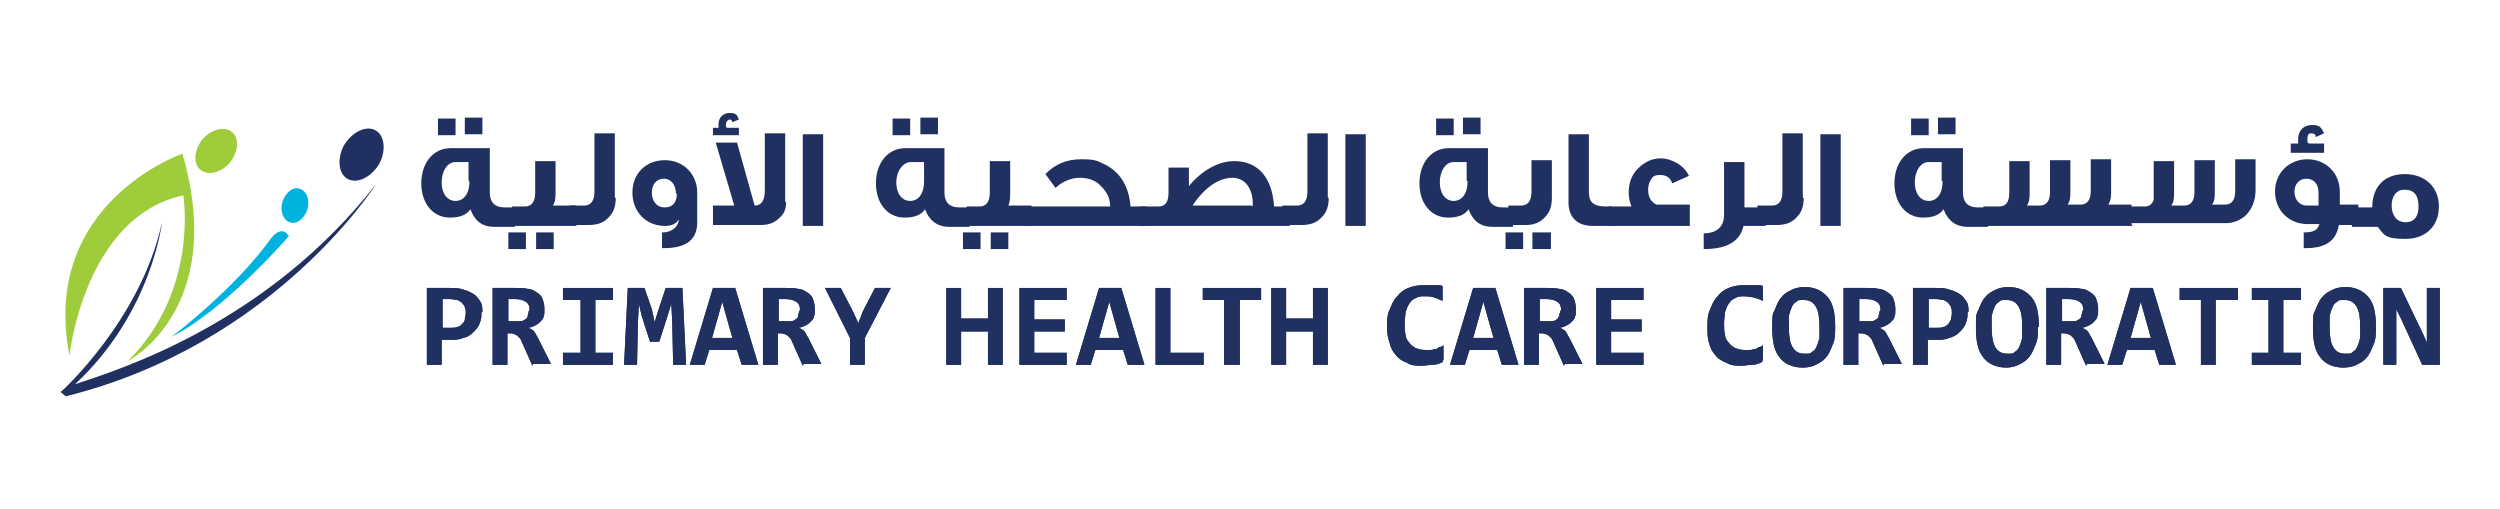 <?xml version="1.0" encoding="UTF-8"?>
<svg id="Layer_3" data-name="Layer 3" xmlns="http://www.w3.org/2000/svg" viewBox="0 0 270 55">
  <defs>
    <style>
      .cls-1 {
        fill: #00b3df;
      }

      .cls-2 {
        fill: #9ecc3b;
      }

      .cls-3 {
        fill: #203061;
      }
    </style>
  </defs>
  <g>
    <g>
      <path class="cls-3" d="m52.1,14.5h-1.9v-1.8h1.9v1.8Zm-1.5,5v-2h-1.4c-.9,0-1.5,1-1.5,2.2s.6,2,1.5,2,1.5-.8,1.5-2.1m-1.5-5h-1.9v-1.8h1.9v1.8Zm6.4,9.9h-2.2c-1.3,0-2.1-.6-2.6-1.9-.4.6-1.1.9-2.2.9-1.9,0-3.1-1.6-3.1-3.7s1.2-3.8,3.2-3.8c0,0,1.4,0,4.2,0v4.8c0,1,.5,1.6,1.6,1.6h1.1v2.1Z"/>
      <path class="cls-3" d="m59.8,26.9h-1.9v-1.8h1.9v1.8Zm2.5-2.5h-7v-2.1h1.4c.7,0,1.1-.5,1.1-1.5v-3.4h2.2v3.3c0,.6,0,1.1-.3,1.5h2.5v2.1Zm-5.5,2.5h-1.9v-1.8h1.9v1.8Z"/>
      <path class="cls-3" d="m66.5,21.4c0,.8-.2,1.5-.7,2-.5.6-1.2.9-2.2.9h-2.1v-2.1h1.6c.7,0,1.1-.5,1.1-1.5v-6.3h2.2v6.9Z"/>
      <path class="cls-3" d="m73,20.9c0-.9-.5-1.6-1.3-1.6s-1.3.6-1.3,1.5.5,1.6,1.4,1.6,1.3-.6,1.3-1.5m2.2,3.1c0,1.9-1.2,2.8-3.6,2.8h-.2v-1.7h.1c.9,0,1.7-.6,1.7-1.4-.3.5-.8.7-1.5.7-2,0-3.5-1.5-3.5-3.6s1.5-3.5,3.5-3.5,3.5,1.5,3.5,3.5v3.1Z"/>
      <path class="cls-3" d="m84.9,21.8c0,.8-.2,1.3-.8,1.8-.5.5-1.2.7-1.9.7h-5.2v-2.1h2.3l-2-6.8h2.3l1.9,6.8c.7,0,1.1-.5,1.1-1.6v-6.2h2.2v7.4Zm-5.1-7.2h-2.8v-.8h.6c0-.1,0-.3,0-.4,0-.7.5-1.2,1.2-1.2s.8.2,1,.7l-.7.3c0-.2-.2-.3-.3-.3s-.4.2-.4.5,0,.4.2.4h1.2v.8Z"/>
    </g>
    <rect class="cls-3" x="86.7" y="14.5" width="2.2" height="9.9"/>
    <g>
      <path class="cls-3" d="m101.3,14.5h-1.9v-1.8h1.9v1.8Zm-1.5,5v-2h-1.4c-.9,0-1.6,1-1.6,2.2s.6,2,1.5,2,1.5-.8,1.5-2.1m-1.5-5h-1.9v-1.8h1.9v1.8Zm6.4,9.9h-2.2c-1.2,0-2.1-.6-2.6-1.9-.4.6-1.1.9-2.2.9-1.9,0-3.1-1.6-3.1-3.7s1.2-3.8,3.2-3.8c0,0,1.4,0,4.2,0v4.8c0,1,.5,1.6,1.6,1.6h1.1v2.1Z"/>
      <path class="cls-3" d="m108.9,26.9h-1.9v-1.8h1.9v1.8Zm2.5-2.5h-7v-2.1h1.4c.7,0,1.1-.5,1.1-1.5v-3.4h2.2v3.3c0,.6,0,1.1-.2,1.5h2.5v2.1Zm-5.5,2.5h-1.9v-1.8h1.9v1.8Z"/>
      <path class="cls-3" d="m123.8,24.4h-12.8v-2.1h8.9c0-.8-.3-1.5-.9-2.1-.6-.7-1.4-1-2.4-1s-2,.5-2.6,1.1c-.2-.3-.6-.8-1.1-1.5,1.1-1.1,2.3-1.6,3.9-1.6s1.7.2,2.4.5c1.7.8,2.7,2.3,2.9,4.6h1.7v2.1Z"/>
      <path class="cls-3" d="m135.3,22.3v-.3c0-1.6-.8-2.8-2.2-2.8s-3,1-4.3,3h6.4Zm4,2.1h-16.2v-2.1h2c.7,0,1.1-.4,1.1-1.5v-2.7h2.2v2c1.4-1.7,3.2-2.7,4.9-2.7,2.6,0,4.1,1.8,4.3,4.9h1.7v2.1Z"/>
      <path class="cls-3" d="m143.5,21.4c0,.8-.2,1.5-.7,2-.5.6-1.2.9-2.2.9h-2.1v-2.1h1.6c.7,0,1.1-.5,1.1-1.5v-6.3h2.2v6.9Z"/>
    </g>
    <rect class="cls-3" x="145.3" y="14.5" width="2.2" height="9.9"/>
    <g>
      <path class="cls-3" d="m159.9,14.5h-1.9v-1.8h1.9v1.8Zm-1.5,5v-2h-1.4c-.9,0-1.5,1-1.5,2.2s.6,2,1.5,2,1.5-.8,1.5-2.1m-1.5-5h-1.9v-1.8h1.9v1.8Zm6.4,9.9h-2.2c-1.3,0-2.1-.6-2.6-1.9-.4.6-1.1.9-2.2.9-1.9,0-3.1-1.6-3.1-3.7s1.2-3.8,3.2-3.8c0,0,1.4,0,4.2,0v4.8c0,1,.5,1.6,1.6,1.6h1.1v2.1Z"/>
      <path class="cls-3" d="m167.5,26.9h-2v-1.8h2v1.8Zm.1-5.5c0,.8-.2,1.5-.7,2-.5.6-1.2.9-2.1.9h-1.9v-2.1h1.4c.7,0,1.1-.5,1.1-1.5v-3.4h2.2v4Zm-3.1,5.5h-1.9v-1.8h1.9v1.8Z"/>
      <path class="cls-3" d="m174.1,24.4h-2.1c-1.7,0-2.6-1-2.6-2.5v-7.4h2.2v6.2c0,1,.3,1.6,1.9,1.6h.6v2.1Z"/>
      <path class="cls-3" d="m182.5,24.4h-8.8v-2.1h2.5c-.2-.5-.3-1-.3-1.5,0-1,.3-1.9,1-2.6.7-.7,1.5-1.1,2.5-1.1s2.5.7,3,1.9l-1.8.8c-.2-.6-.6-.9-1.3-.9s-.8.2-1,.5c-.2.3-.3.7-.3,1.1,0,.8.3,1.3.9,1.6h3.6v2.1Z"/>
      <path class="cls-3" d="m190.7,24.4h-2.4c-.4,1.7-1.8,2.5-4.3,2.5v-1.7c1.4,0,2.2-.7,2.2-2v-5.7h2.2v4.9h2.3v2.1Z"/>
      <path class="cls-3" d="m194.8,21.4c0,.8-.2,1.5-.7,2-.5.6-1.2.9-2.2.9h-2.1v-2.1h1.6c.7,0,1.1-.5,1.1-1.5v-6.3h2.2v6.9Z"/>
    </g>
    <rect class="cls-3" x="196.6" y="14.5" width="2.2" height="9.9"/>
    <g>
      <path class="cls-3" d="m211.2,14.5h-1.9v-1.8h1.9v1.8Zm-1.5,5v-2h-1.4c-.9,0-1.5,1-1.5,2.2s.6,2,1.5,2,1.5-.8,1.5-2.1m-1.5-5h-1.9v-1.8h1.9v1.8Zm6.4,9.9h-2.2c-1.2,0-2.1-.6-2.6-1.9-.4.6-1.1.9-2.2.9-1.9,0-3.1-1.6-3.1-3.7s1.2-3.8,3.2-3.8c0,0,1.4,0,4.2,0v4.8c0,1,.5,1.6,1.6,1.6h1.1v2.1Z"/>
      <path class="cls-3" d="m230.3,24.4h-16.1v-2.1h1.7c.7,0,1.1-.4,1.1-1.5v-3.4h2.2v3.3c0,.6,0,1.1-.3,1.5h1.4c.7,0,1.1-.5,1.1-1.4v-3.5h2.2v3.3c0,.6,0,1.1-.3,1.5h1.4c.7,0,1.1-.5,1.1-1.4v-3.5h2.2v3.3c0,.6,0,1.1-.3,1.6h2.5v2.1Z"/>
      <path class="cls-3" d="m229.6,24.4v-2.1h2c.5,0,.8-.2,1-.7,0-.1,0-.4,0-.8v-3.4h2.2v3.3c0,.6,0,1.1-.3,1.5h1.4c.7,0,1.1-.5,1.1-1.4v-3.5h2.2v3.3c0,.6,0,1.1-.3,1.5h1.4c.7,0,1.1-.5,1.1-1.4v-3.5h2.2v3.3c0,1.2-.4,2.1-1.1,2.8-.6.5-1.3.8-2.1.8h-10.9Z"/>
      <path class="cls-3" d="m250.4,22.3v-1.5c0-.9-.5-1.5-1.3-1.5s-1.3.6-1.3,1.4.5,1.5,1.3,1.5h1.3Zm.5-5.8h-3.5v-1h.8c0-.2,0-.4,0-.5,0-.9.6-1.5,1.5-1.5s1,.3,1.3.9l-.9.4c0-.3-.2-.4-.5-.4s-.4.2-.4.6,0,.5.3.5h1.5v1Zm3.8,7.8h-2.1c-.3,1.7-1.4,2.5-3.6,2.5h-.2v-1.7c1,0,1.5-.2,1.7-.9-.2,0-.6,0-1.3,0-2,0-3.5-1.5-3.5-3.5s1.5-3.5,3.5-3.5,3.5,1.5,3.5,3.5v1.4h2v2.1Z"/>
      <path class="cls-3" d="m261.2,22.3c0-1.2-.5-1.8-1.4-1.8h-.2c-.8,0-1.3.7-1.3,1.7s.5,1.8,1.5,1.8,1.4-.7,1.4-1.7m2.2,0c0,2.1-1.4,3.5-3.6,3.5s-2.3-.4-3-1.3h-2.8v-2.1h2.2c0-2.2,1.3-3.6,3.5-3.6s3.7,1.4,3.7,3.5"/>
      <path class="cls-3" d="m50.3,33.8c0-.2,0-.4-.1-.6,0-.2-.2-.3-.3-.5-.1-.1-.3-.2-.5-.3-.2,0-.5-.1-.8-.1h-.8v3.1h.9c.3,0,.5,0,.7-.1.2,0,.4-.2.5-.3.1-.1.3-.3.3-.5,0-.2.1-.4.1-.7m1.7-.1c0,.4,0,.8-.2,1.2-.1.4-.4.7-.7,1-.3.3-.6.5-1.1.6-.4.2-.9.2-1.5.2h-.8v2.7h-1.6v-8.3h2.5c.5,0,1,0,1.5.2.4.1.8.3,1.1.5.3.2.5.5.7.8.2.3.2.7.2,1.1"/>
      <path class="cls-3" d="m50.3,33.8c0-.2,0-.4-.1-.6,0-.2-.2-.3-.3-.5-.1-.1-.3-.2-.5-.3-.2,0-.5-.1-.8-.1h-.8v3.1h.9c.3,0,.5,0,.7-.1.2,0,.4-.2.5-.3.1-.1.3-.3.3-.5,0-.2.1-.4.1-.7m1.7-.1c0,.4,0,.8-.2,1.2-.1.4-.4.7-.7,1-.3.3-.6.5-1.1.6-.4.2-.9.2-1.5.2h-.8v2.7h-1.6v-8.3h2.5c.5,0,1,0,1.5.2.4.1.8.3,1.1.5.3.2.5.5.7.8.2.3.2.7.2,1.1"/>
      <path class="cls-3" d="m57.2,33.5c0-.4-.1-.7-.4-.9-.3-.2-.7-.3-1.2-.3h-.7v2.4h.6c.2,0,.5,0,.7,0,.2,0,.4-.1.5-.2.1,0,.3-.2.3-.4,0-.2.1-.3.1-.5m.4,5.9l-1.2-2.7c-.1-.3-.3-.4-.5-.6-.2-.1-.4-.2-.7-.2h-.3v3.4h-1.6v-8.3h2.5c.5,0,.9,0,1.3.1.4,0,.7.2,1,.4.3.2.5.4.6.7.1.3.2.6.2,1.1s0,.6-.1.8c0,.2-.2.4-.4.6-.2.2-.4.3-.6.4-.2.1-.5.2-.7.2.2,0,.4.2.6.3.2.2.3.5.5.8l1.4,2.8h-1.9Z"/>
      <path class="cls-3" d="m57.2,33.5c0-.4-.1-.7-.4-.9-.3-.2-.7-.3-1.2-.3h-.7v2.4h.6c.2,0,.5,0,.7,0,.2,0,.4-.1.5-.2.1,0,.3-.2.3-.4,0-.2.1-.3.1-.5m.4,5.9l-1.2-2.7c-.1-.3-.3-.4-.5-.6-.2-.1-.4-.2-.7-.2h-.3v3.4h-1.6v-8.3h2.5c.5,0,.9,0,1.3.1.4,0,.7.2,1,.4.3.2.5.4.6.7.1.3.2.6.2,1.1s0,.6-.1.8c0,.2-.2.4-.4.6-.2.2-.4.3-.6.4-.2.1-.5.2-.7.2.2,0,.4.2.6.3.2.2.3.5.5.8l1.4,2.8h-1.9Z"/>
    </g>
    <polygon class="cls-3" points="60.8 31.1 60.8 32.4 62.7 32.4 62.7 38.1 60.8 38.1 60.8 39.4 66.2 39.4 66.2 38.1 64.3 38.1 64.3 32.4 66.2 32.4 66.2 31.1 60.8 31.1"/>
    <polygon class="cls-3" points="60.8 31.1 60.8 32.4 62.7 32.4 62.7 38.1 60.8 38.1 60.8 39.4 66.2 39.4 66.2 38.1 64.3 38.1 64.3 32.4 66.2 32.4 66.2 31.1 60.8 31.1"/>
    <polygon class="cls-3" points="71.9 31.1 71.1 33.5 70.7 34.8 70.4 33.4 69.6 31.1 67.8 31.1 67.4 39.4 68.8 39.4 68.9 34.7 69 32.8 69.3 34.1 70.2 36.9 71.2 36.9 72.1 34.1 72.5 32.8 72.6 34.7 72.7 39.4 74.1 39.4 73.7 31.1 71.9 31.1"/>
    <polygon class="cls-3" points="71.9 31.1 71.1 33.5 70.7 34.8 70.4 33.4 69.6 31.1 67.8 31.1 67.4 39.4 68.8 39.4 68.9 34.7 69 32.8 69.3 34.1 70.2 36.9 71.2 36.9 72.1 34.1 72.5 32.8 72.6 34.7 72.7 39.4 74.1 39.4 73.7 31.1 71.9 31.1"/>
    <path class="cls-3" d="m78,32.6l1.1,3.9h-2.2l1.1-3.9Zm-1-1.5l-2.5,8.3h1.6l.5-1.6h3l.5,1.6h1.8l-2.5-8.3h-2.2Z"/>
    <path class="cls-3" d="m78,32.6l1.1,3.9h-2.2l1.1-3.9Zm-1-1.5l-2.5,8.3h1.6l.5-1.6h3l.5,1.6h1.8l-2.5-8.3h-2.2Z"/>
    <g>
      <path class="cls-3" d="m86.4,33.5c0-.4-.1-.7-.4-.9-.3-.2-.7-.3-1.2-.3h-.7v2.4h.6c.2,0,.5,0,.7,0,.2,0,.4-.1.5-.2.1,0,.3-.2.3-.4,0-.2.1-.3.1-.5m.4,5.9l-1.2-2.7c-.1-.3-.3-.4-.5-.6-.2-.1-.4-.2-.7-.2h-.3v3.4h-1.6v-8.3h2.5c.5,0,.9,0,1.3.1.4,0,.7.2,1,.4.3.2.5.4.6.7.1.3.2.6.2,1.1s0,.6-.1.8c0,.2-.2.4-.4.6-.2.2-.4.3-.6.4-.2.1-.5.2-.7.2.2,0,.4.2.6.3.2.2.3.5.5.8l1.4,2.8h-1.9Z"/>
      <path class="cls-3" d="m86.4,33.5c0-.4-.1-.7-.4-.9-.3-.2-.7-.3-1.2-.3h-.7v2.4h.6c.2,0,.5,0,.7,0,.2,0,.4-.1.5-.2.1,0,.3-.2.3-.4,0-.2.1-.3.1-.5m.4,5.9l-1.2-2.7c-.1-.3-.3-.4-.5-.6-.2-.1-.4-.2-.7-.2h-.3v3.4h-1.6v-8.3h2.5c.5,0,.9,0,1.3.1.4,0,.7.2,1,.4.3.2.5.4.6.7.1.3.2.6.2,1.1s0,.6-.1.8c0,.2-.2.4-.4.6-.2.2-.4.3-.6.4-.2.1-.5.2-.7.2.2,0,.4.2.6.3.2.2.3.5.5.8l1.4,2.8h-1.9Z"/>
    </g>
    <polygon class="cls-3" points="94.5 31.1 93.2 33.6 92.7 34.9 92.1 33.6 90.8 31.1 89.1 31.1 91.8 36.5 91.8 39.4 93.4 39.4 93.4 36.5 96.2 31.1 94.5 31.1"/>
    <polygon class="cls-3" points="94.5 31.1 93.2 33.6 92.7 34.9 92.1 33.6 90.8 31.1 89.1 31.1 91.8 36.5 91.8 39.4 93.4 39.4 93.4 36.5 96.2 31.1 94.5 31.1"/>
    <polygon class="cls-3" points="106.7 31.1 106.7 34.4 103.8 34.4 103.8 31.1 102.2 31.1 102.2 39.4 103.8 39.4 103.8 35.8 106.7 35.8 106.7 39.4 108.3 39.4 108.3 31.1 106.7 31.1"/>
    <polygon class="cls-3" points="106.7 31.1 106.7 34.4 103.8 34.4 103.8 31.1 102.2 31.1 102.2 39.4 103.8 39.4 103.8 35.8 106.7 35.8 106.7 39.4 108.3 39.4 108.3 31.1 106.7 31.1"/>
    <polygon class="cls-3" points="110.1 31.1 110.1 39.4 115.2 39.4 115.2 38.1 111.7 38.1 111.7 35.8 115 35.8 115 34.5 111.7 34.5 111.7 32.4 115.2 32.4 115.2 31.1 110.1 31.1"/>
    <polygon class="cls-3" points="110.1 31.1 110.1 39.4 115.2 39.4 115.2 38.1 111.7 38.1 111.7 35.8 115 35.8 115 34.5 111.7 34.5 111.7 32.4 115.2 32.4 115.2 31.1 110.1 31.1"/>
    <path class="cls-3" d="m119.8,32.6l1.1,3.9h-2.2l1.1-3.9Zm-1.1-1.5l-2.5,8.3h1.6l.5-1.6h3l.5,1.6h1.8l-2.5-8.3h-2.2Z"/>
    <path class="cls-3" d="m119.8,32.6l1.1,3.9h-2.2l1.1-3.9Zm-1.1-1.5l-2.5,8.3h1.6l.5-1.6h3l.5,1.6h1.8l-2.5-8.3h-2.2Z"/>
    <polygon class="cls-3" points="124.8 31.1 124.8 39.4 130 39.4 130 38.1 126.4 38.1 126.4 31.1 124.8 31.1"/>
    <polygon class="cls-3" points="124.8 31.1 124.8 39.4 130 39.4 130 38.1 126.4 38.1 126.4 31.1 124.8 31.1"/>
    <polygon class="cls-3" points="129.9 31.1 129.9 32.4 132.2 32.4 132.2 39.4 133.9 39.4 133.9 32.4 136.2 32.4 136.2 31.1 129.9 31.1"/>
    <polygon class="cls-3" points="129.9 31.1 129.9 32.4 132.2 32.4 132.2 39.4 133.9 39.4 133.9 32.4 136.2 32.4 136.2 31.1 129.9 31.1"/>
    <polygon class="cls-3" points="141.8 31.1 141.8 34.4 138.9 34.4 138.9 31.1 137.3 31.1 137.3 39.4 138.9 39.4 138.9 35.8 141.8 35.8 141.8 39.4 143.4 39.4 143.4 31.1 141.8 31.1"/>
    <polygon class="cls-3" points="141.8 31.1 141.8 34.4 138.9 34.4 138.9 31.1 137.3 31.1 137.3 39.4 138.9 39.4 138.9 35.8 141.8 35.8 141.8 39.4 143.4 39.4 143.4 31.1 141.8 31.1"/>
    <g>
      <path class="cls-3" d="m155.8,39.1c-.4.2-.7.3-1.1.3-.4,0-.7.1-1.1.1-.6,0-1.2,0-1.6-.3-.5-.2-.9-.4-1.2-.8-.3-.3-.6-.8-.7-1.3-.2-.5-.3-1.1-.3-1.8s0-1.3.3-1.9c.2-.5.4-1,.8-1.4.3-.4.7-.7,1.2-.9.5-.2,1-.3,1.6-.3s.4,0,.6,0c.2,0,.3,0,.5,0,.2,0,.3,0,.5,0,.2,0,.3,0,.5.1v1.6c-.4-.2-.7-.3-1-.4s-.6-.1-.9-.1c-.4,0-.7,0-1,.2-.3.1-.5.3-.7.6-.2.3-.3.6-.4.9,0,.4-.1.7-.1,1.2s0,.9.1,1.2c0,.4.2.7.4.9.2.3.4.4.7.6.3.1.6.2,1,.2s.3,0,.5,0c.2,0,.3,0,.5-.1.2,0,.3,0,.5-.2.2,0,.3-.1.5-.2v1.5Z"/>
      <path class="cls-3" d="m155.8,39.1c-.4.2-.7.3-1.1.3-.4,0-.7.1-1.1.1-.6,0-1.2,0-1.6-.3-.5-.2-.9-.4-1.2-.8-.3-.3-.6-.8-.7-1.3-.2-.5-.3-1.1-.3-1.8s0-1.3.3-1.9c.2-.5.4-1,.8-1.4.3-.4.7-.7,1.2-.9.5-.2,1-.3,1.6-.3s.4,0,.6,0c.2,0,.3,0,.5,0,.2,0,.3,0,.5,0,.2,0,.3,0,.5.1v1.6c-.4-.2-.7-.3-1-.4s-.6-.1-.9-.1c-.4,0-.7,0-1,.2-.3.1-.5.3-.7.6-.2.3-.3.6-.4.9,0,.4-.1.7-.1,1.2s0,.9.1,1.2c0,.4.2.7.4.9.2.3.4.4.7.6.3.1.6.2,1,.2s.3,0,.5,0c.2,0,.3,0,.5-.1.2,0,.3,0,.5-.2.2,0,.3-.1.5-.2v1.5Z"/>
    </g>
    <path class="cls-3" d="m160.2,32.6l1.1,3.9h-2.2l1.1-3.9Zm-1.1-1.5l-2.5,8.3h1.6l.5-1.6h3l.5,1.6h1.8l-2.5-8.3h-2.2Z"/>
    <path class="cls-3" d="m160.2,32.6l1.1,3.9h-2.2l1.1-3.9Zm-1.1-1.5l-2.5,8.3h1.6l.5-1.6h3l.5,1.6h1.8l-2.5-8.3h-2.2Z"/>
    <g>
      <path class="cls-3" d="m168.6,33.5c0-.4-.1-.7-.4-.9-.3-.2-.7-.3-1.2-.3h-.7v2.4h.6c.2,0,.5,0,.7,0,.2,0,.4-.1.5-.2.1,0,.2-.2.3-.4,0-.2.1-.3.1-.5m.4,5.9l-1.2-2.7c-.1-.3-.3-.4-.5-.6-.2-.1-.4-.2-.7-.2h-.3v3.4h-1.6v-8.3h2.5c.5,0,.9,0,1.3.1.4,0,.7.2,1,.4.3.2.5.4.6.7.1.3.2.6.2,1.1s0,.6-.1.8c0,.2-.2.4-.4.6-.2.2-.4.3-.6.4-.2.1-.5.2-.7.2.2,0,.4.2.6.3.2.2.3.5.5.8l1.4,2.8h-1.9Z"/>
      <path class="cls-3" d="m168.6,33.5c0-.4-.1-.7-.4-.9-.3-.2-.7-.3-1.2-.3h-.7v2.4h.6c.2,0,.5,0,.7,0,.2,0,.4-.1.5-.2.1,0,.2-.2.3-.4,0-.2.1-.3.1-.5m.4,5.9l-1.2-2.7c-.1-.3-.3-.4-.5-.6-.2-.1-.4-.2-.7-.2h-.3v3.4h-1.6v-8.3h2.5c.5,0,.9,0,1.3.1.4,0,.7.2,1,.4.3.2.5.4.6.7.1.3.2.6.2,1.1s0,.6-.1.8c0,.2-.2.4-.4.6-.2.2-.4.3-.6.4-.2.1-.5.2-.7.2.2,0,.4.2.6.3.2.2.3.5.5.8l1.4,2.8h-1.9Z"/>
    </g>
    <polygon class="cls-3" points="172.4 31.1 172.4 39.4 177.5 39.4 177.5 38.1 174 38.1 174 35.8 177.3 35.8 177.3 34.5 174 34.5 174 32.4 177.5 32.4 177.5 31.1 172.4 31.1"/>
    <polygon class="cls-3" points="172.4 31.1 172.4 39.4 177.5 39.4 177.5 38.1 174 38.1 174 35.8 177.3 35.8 177.3 34.5 174 34.5 174 32.4 177.5 32.4 177.5 31.1 172.4 31.1"/>
    <g>
      <path class="cls-3" d="m190.3,39.1c-.4.2-.7.3-1.1.3-.4,0-.7.1-1.1.1-.6,0-1.1,0-1.6-.3-.5-.2-.9-.4-1.2-.8-.3-.3-.6-.8-.7-1.3-.2-.5-.2-1.1-.2-1.8s0-1.3.3-1.9c.2-.5.4-1,.8-1.4.3-.4.7-.7,1.2-.9.5-.2,1-.3,1.6-.3s.4,0,.6,0c.2,0,.3,0,.5,0,.2,0,.3,0,.5,0,.2,0,.3,0,.5.1v1.6c-.4-.2-.7-.3-1.1-.4-.3,0-.6-.1-.9-.1-.4,0-.7,0-1,.2-.3.1-.5.3-.7.6-.2.3-.3.6-.4.9,0,.4-.1.7-.1,1.2s0,.9.1,1.2c0,.4.2.7.4.9.2.3.4.4.7.6.3.1.6.2,1,.2s.3,0,.5,0c.2,0,.3,0,.5-.1.2,0,.3,0,.5-.2.2,0,.3-.1.5-.2v1.5Z"/>
      <path class="cls-3" d="m190.3,39.1c-.4.2-.7.3-1.1.3-.4,0-.7.1-1.1.1-.6,0-1.1,0-1.6-.3-.5-.2-.9-.4-1.2-.8-.3-.3-.6-.8-.7-1.3-.2-.5-.2-1.1-.2-1.8s0-1.3.3-1.9c.2-.5.4-1,.8-1.4.3-.4.7-.7,1.2-.9.5-.2,1-.3,1.6-.3s.4,0,.6,0c.2,0,.3,0,.5,0,.2,0,.3,0,.5,0,.2,0,.3,0,.5.1v1.6c-.4-.2-.7-.3-1.1-.4-.3,0-.6-.1-.9-.1-.4,0-.7,0-1,.2-.3.1-.5.3-.7.6-.2.3-.3.6-.4.9,0,.4-.1.7-.1,1.2s0,.9.1,1.2c0,.4.2.7.4.9.2.3.4.4.7.6.3.1.6.2,1,.2s.3,0,.5,0c.2,0,.3,0,.5-.1.2,0,.3,0,.5-.2.2,0,.3-.1.5-.2v1.5Z"/>
      <path class="cls-3" d="m196.5,35.3c0-1-.1-1.7-.4-2.2-.3-.5-.7-.7-1.3-.7s-.6,0-.8.2c-.2.1-.4.3-.5.6-.1.2-.2.5-.3.9,0,.4,0,.8,0,1.2,0,1,.1,1.7.4,2.2.3.5.7.7,1.3.7s.6,0,.8-.2c.2-.1.4-.3.5-.6.1-.2.2-.5.3-.9,0-.4,0-.8,0-1.2m1.7,0c0,.8,0,1.4-.3,2-.2.5-.4,1-.7,1.3-.3.4-.7.6-1.1.8-.4.2-.9.3-1.4.3-1.1,0-2-.4-2.5-1.1-.6-.7-.8-1.8-.8-3.2s0-1.4.3-2c.2-.5.4-1,.7-1.3.3-.4.7-.6,1.1-.8.4-.2.9-.3,1.4-.3,1.1,0,1.9.4,2.5,1.1.6.7.8,1.8.8,3.2"/>
      <path class="cls-3" d="m196.5,35.3c0-1-.1-1.7-.4-2.2-.3-.5-.7-.7-1.3-.7s-.6,0-.8.2c-.2.1-.4.3-.5.6-.1.2-.2.5-.3.9,0,.4,0,.8,0,1.2,0,1,.1,1.7.4,2.2.3.5.7.7,1.3.7s.6,0,.8-.2c.2-.1.4-.3.5-.6.1-.2.2-.5.3-.9,0-.4,0-.8,0-1.2m1.7,0c0,.8,0,1.4-.3,2-.2.5-.4,1-.7,1.3-.3.4-.7.6-1.1.8-.4.2-.9.3-1.4.3-1.1,0-2-.4-2.5-1.1-.6-.7-.8-1.8-.8-3.2s0-1.4.3-2c.2-.5.4-1,.7-1.3.3-.4.7-.6,1.1-.8.4-.2.9-.3,1.4-.3,1.1,0,1.9.4,2.5,1.1.6.7.8,1.8.8,3.2"/>
      <path class="cls-3" d="m203.1,33.5c0-.4-.1-.7-.4-.9-.3-.2-.7-.3-1.2-.3h-.7v2.4h.6c.2,0,.5,0,.7,0,.2,0,.4-.1.5-.2.1,0,.3-.2.3-.4,0-.2.1-.3.1-.5m.4,5.9l-1.2-2.7c-.1-.3-.3-.4-.5-.6-.2-.1-.4-.2-.7-.2h-.3v3.4h-1.6v-8.3h2.5c.5,0,.9,0,1.3.1.4,0,.7.2,1,.4.3.2.5.4.6.7.1.3.2.6.2,1.1s0,.6-.1.8c0,.2-.2.4-.4.6-.2.2-.4.3-.6.4-.2.1-.5.2-.7.2.2,0,.4.2.6.3.2.2.3.5.5.8l1.4,2.8h-1.9Z"/>
      <path class="cls-3" d="m203.1,33.5c0-.4-.1-.7-.4-.9-.3-.2-.7-.3-1.2-.3h-.7v2.4h.6c.2,0,.5,0,.7,0,.2,0,.4-.1.5-.2.1,0,.3-.2.3-.4,0-.2.1-.3.1-.5m.4,5.9l-1.2-2.7c-.1-.3-.3-.4-.5-.6-.2-.1-.4-.2-.7-.2h-.3v3.4h-1.6v-8.3h2.5c.5,0,.9,0,1.3.1.4,0,.7.2,1,.4.3.2.5.4.6.7.1.3.2.6.2,1.1s0,.6-.1.8c0,.2-.2.4-.4.6-.2.2-.4.3-.6.4-.2.1-.5.2-.7.2.2,0,.4.2.6.3.2.2.3.5.5.8l1.4,2.8h-1.9Z"/>
      <path class="cls-3" d="m210.8,33.8c0-.2,0-.4-.1-.6,0-.2-.2-.3-.3-.5-.1-.1-.3-.2-.5-.3-.2,0-.5-.1-.8-.1h-.8v3.1h.9c.3,0,.5,0,.7-.1.2,0,.4-.2.5-.3.1-.1.2-.3.3-.5,0-.2.1-.4.1-.7m1.7-.1c0,.4,0,.8-.2,1.2-.1.4-.4.7-.7,1-.3.3-.7.5-1.1.6-.4.2-.9.2-1.5.2h-.8v2.7h-1.6v-8.3h2.5c.6,0,1,0,1.5.2.4.1.8.3,1.1.5.3.2.5.5.7.8.2.3.2.7.2,1.1"/>
      <path class="cls-3" d="m210.8,33.8c0-.2,0-.4-.1-.6,0-.2-.2-.3-.3-.5-.1-.1-.3-.2-.5-.3-.2,0-.5-.1-.8-.1h-.8v3.1h.9c.3,0,.5,0,.7-.1.2,0,.4-.2.5-.3.1-.1.2-.3.3-.5,0-.2.1-.4.1-.7m1.7-.1c0,.4,0,.8-.2,1.2-.1.4-.4.7-.7,1-.3.3-.7.5-1.1.6-.4.2-.9.2-1.5.2h-.8v2.7h-1.6v-8.3h2.5c.6,0,1,0,1.5.2.4.1.8.3,1.1.5.3.2.5.5.7.8.2.3.2.7.2,1.1"/>
      <path class="cls-3" d="m218.4,35.3c0-1-.1-1.7-.4-2.2-.3-.5-.7-.7-1.3-.7s-.6,0-.8.2c-.2.1-.4.3-.5.6-.1.2-.2.5-.3.9,0,.4,0,.8,0,1.2,0,1,.1,1.7.4,2.2.3.5.7.7,1.3.7s.6,0,.8-.2c.2-.1.4-.3.5-.6.1-.2.2-.5.3-.9,0-.4,0-.8,0-1.2m1.7,0c0,.8,0,1.4-.3,2-.2.5-.4,1-.7,1.3-.3.4-.7.6-1.1.8-.4.2-.9.3-1.3.3-1.1,0-2-.4-2.5-1.1-.6-.7-.8-1.8-.8-3.2s0-1.4.3-2c.2-.5.4-1,.7-1.3.3-.4.7-.6,1.1-.8.4-.2.9-.3,1.4-.3,1.1,0,1.9.4,2.5,1.1.6.7.8,1.8.8,3.2"/>
      <path class="cls-3" d="m218.4,35.3c0-1-.1-1.7-.4-2.2-.3-.5-.7-.7-1.3-.7s-.6,0-.8.2c-.2.1-.4.3-.5.6-.1.2-.2.5-.3.9,0,.4,0,.8,0,1.2,0,1,.1,1.7.4,2.2.3.5.7.7,1.3.7s.6,0,.8-.2c.2-.1.4-.3.5-.6.1-.2.2-.5.3-.9,0-.4,0-.8,0-1.2m1.7,0c0,.8,0,1.4-.3,2-.2.5-.4,1-.7,1.3-.3.4-.7.6-1.1.8-.4.2-.9.3-1.3.3-1.1,0-2-.4-2.5-1.1-.6-.7-.8-1.8-.8-3.2s0-1.4.3-2c.2-.5.4-1,.7-1.3.3-.4.7-.6,1.1-.8.4-.2.9-.3,1.4-.3,1.1,0,1.9.4,2.5,1.1.6.7.8,1.8.8,3.2"/>
      <path class="cls-3" d="m225,33.5c0-.4-.1-.7-.4-.9-.3-.2-.7-.3-1.2-.3h-.7v2.4h.6c.2,0,.5,0,.7,0,.2,0,.4-.1.5-.2.1,0,.3-.2.3-.4,0-.2.1-.3.1-.5m.4,5.9l-1.2-2.7c-.1-.3-.3-.4-.5-.6-.2-.1-.4-.2-.7-.2h-.3v3.4h-1.6v-8.3h2.5c.5,0,.9,0,1.3.1.4,0,.7.2,1,.4.3.2.5.4.6.7.1.3.2.6.2,1.1s0,.6-.1.8c0,.2-.2.4-.4.6-.2.2-.4.3-.6.4-.2.1-.5.2-.7.2.2,0,.4.2.6.3.2.2.3.5.5.8l1.4,2.8h-1.9Z"/>
      <path class="cls-3" d="m225,33.5c0-.4-.1-.7-.4-.9-.3-.2-.7-.3-1.2-.3h-.7v2.4h.6c.2,0,.5,0,.7,0,.2,0,.4-.1.5-.2.1,0,.3-.2.3-.4,0-.2.1-.3.1-.5m.4,5.9l-1.2-2.7c-.1-.3-.3-.4-.5-.6-.2-.1-.4-.2-.7-.2h-.3v3.4h-1.6v-8.3h2.5c.5,0,.9,0,1.3.1.4,0,.7.2,1,.4.3.2.5.4.6.7.1.3.2.6.2,1.1s0,.6-.1.8c0,.2-.2.4-.4.6-.2.2-.4.3-.6.4-.2.1-.5.2-.7.2.2,0,.4.2.6.3.2.2.3.5.5.8l1.4,2.8h-1.9Z"/>
    </g>
    <path class="cls-3" d="m231.2,32.6l1.1,3.9h-2.2l1.1-3.9Zm-1.1-1.5l-2.5,8.3h1.6l.5-1.6h3l.5,1.6h1.8l-2.5-8.3h-2.2Z"/>
    <path class="cls-3" d="m231.2,32.6l1.1,3.9h-2.2l1.1-3.9Zm-1.1-1.5l-2.5,8.3h1.6l.5-1.6h3l.5,1.6h1.8l-2.5-8.3h-2.2Z"/>
    <polygon class="cls-3" points="235.4 31.1 235.4 32.4 237.7 32.4 237.7 39.4 239.3 39.4 239.3 32.4 241.7 32.4 241.7 31.1 235.4 31.1"/>
    <polygon class="cls-3" points="235.4 31.1 235.4 32.4 237.7 32.4 237.7 39.4 239.3 39.4 239.3 32.4 241.7 32.4 241.7 31.1 235.4 31.1"/>
    <polygon class="cls-3" points="243.2 31.1 243.2 32.4 245 32.4 245 38.1 243.2 38.1 243.2 39.4 248.5 39.4 248.5 38.1 246.6 38.1 246.6 32.4 248.5 32.4 248.5 31.1 243.2 31.1"/>
    <polygon class="cls-3" points="243.2 31.1 243.2 32.4 245 32.4 245 38.1 243.2 38.1 243.2 39.4 248.5 39.4 248.5 38.1 246.6 38.1 246.6 32.4 248.5 32.4 248.5 31.1 243.2 31.1"/>
    <g>
      <path class="cls-3" d="m254.9,35.3c0-1-.1-1.7-.4-2.2-.3-.5-.7-.7-1.3-.7s-.6,0-.8.2c-.2.1-.4.3-.5.6-.1.2-.2.5-.3.9,0,.4,0,.8,0,1.2,0,1,.1,1.7.4,2.2.3.5.7.7,1.3.7s.6,0,.8-.2c.2-.1.4-.3.5-.6.1-.2.2-.5.3-.9,0-.4,0-.8,0-1.2m1.7,0c0,.8,0,1.4-.3,2-.2.5-.4,1-.7,1.3-.3.4-.7.6-1.1.8-.4.2-.9.3-1.4.3-1.1,0-2-.4-2.5-1.1-.6-.7-.8-1.8-.8-3.2s0-1.4.3-2c.2-.5.4-1,.7-1.3.3-.4.7-.6,1.1-.8.4-.2.9-.3,1.4-.3,1.1,0,1.9.4,2.5,1.1.6.7.8,1.8.8,3.2"/>
      <path class="cls-3" d="m254.9,35.3c0-1-.1-1.7-.4-2.2-.3-.5-.7-.7-1.3-.7s-.6,0-.8.2c-.2.1-.4.3-.5.6-.1.2-.2.5-.3.9,0,.4,0,.8,0,1.2,0,1,.1,1.7.4,2.2.3.5.7.7,1.3.7s.6,0,.8-.2c.2-.1.4-.3.5-.6.1-.2.2-.5.3-.9,0-.4,0-.8,0-1.2m1.7,0c0,.8,0,1.4-.3,2-.2.5-.4,1-.7,1.3-.3.4-.7.6-1.1.8-.4.2-.9.3-1.4.3-1.1,0-2-.4-2.5-1.1-.6-.7-.8-1.8-.8-3.2s0-1.4.3-2c.2-.5.4-1,.7-1.3.3-.4.7-.6,1.1-.8.4-.2.9-.3,1.4-.3,1.1,0,1.9.4,2.5,1.1.6.7.8,1.8.8,3.2"/>
    </g>
    <polygon class="cls-3" points="262.1 31.1 262.1 33.4 262.1 37 261.7 36.1 259.3 31.1 257.4 31.1 257.4 39.4 258.8 39.4 258.8 36.8 258.8 33.4 259.3 34.4 261.6 39.4 263.5 39.4 263.5 31.1 262.1 31.1"/>
    <polygon class="cls-3" points="262.1 31.1 262.1 33.4 262.1 37 261.7 36.1 259.3 31.1 257.4 31.1 257.4 39.4 258.8 39.4 258.8 36.8 258.8 33.4 259.3 34.4 261.6 39.4 263.5 39.4 263.5 31.1 262.1 31.1"/>
  </g>
  <g>
    <path class="cls-2" d="m13.8,39s10.8-5.5,5.9-22.4c0,0-15.4,5.3-12.2,21.8,0,0,1.6-15,12.3-17.3,0,0,1.7,10.3-6,17.9"/>
    <path class="cls-3" d="m6.5,42.3c0,0,.6.5.6.5,22.6-5.6,33.5-22.9,33.5-22.9-11.8,15.1-27.7,20-32.5,21.6,8.3-7.7,9.4-17.5,9.4-17.5-2.3,10.6-10.9,18.3-10.9,18.3"/>
    <path class="cls-1" d="m31.2,25.5s-6.8,7.9-12.7,10.9c0,0,6.9-5.2,10.8-10.7,0,0,1.1-1.5,1.9-.2"/>
    <path class="cls-3" d="m40.9,17.8c-.9,1.4-2.4,2.1-3.4,1.5-1-.6-1.1-2.3-.3-3.7.9-1.4,2.4-2.1,3.4-1.5,1,.6,1.1,2.3.3,3.7"/>
    <path class="cls-2" d="m24.8,17.6c-1,1.1-2.4,1.4-3.2.7-.8-.7-.6-2.2.3-3.3,1-1.1,2.4-1.4,3.2-.7.8.7.6,2.2-.3,3.3"/>
    <path class="cls-1" d="m33.2,22.6c-.3,1-1.2,1.7-1.9,1.4-.7-.2-1.1-1.2-.8-2.2.3-1,1.2-1.7,1.9-1.4.7.2,1.1,1.2.8,2.2"/>
  </g>
</svg>